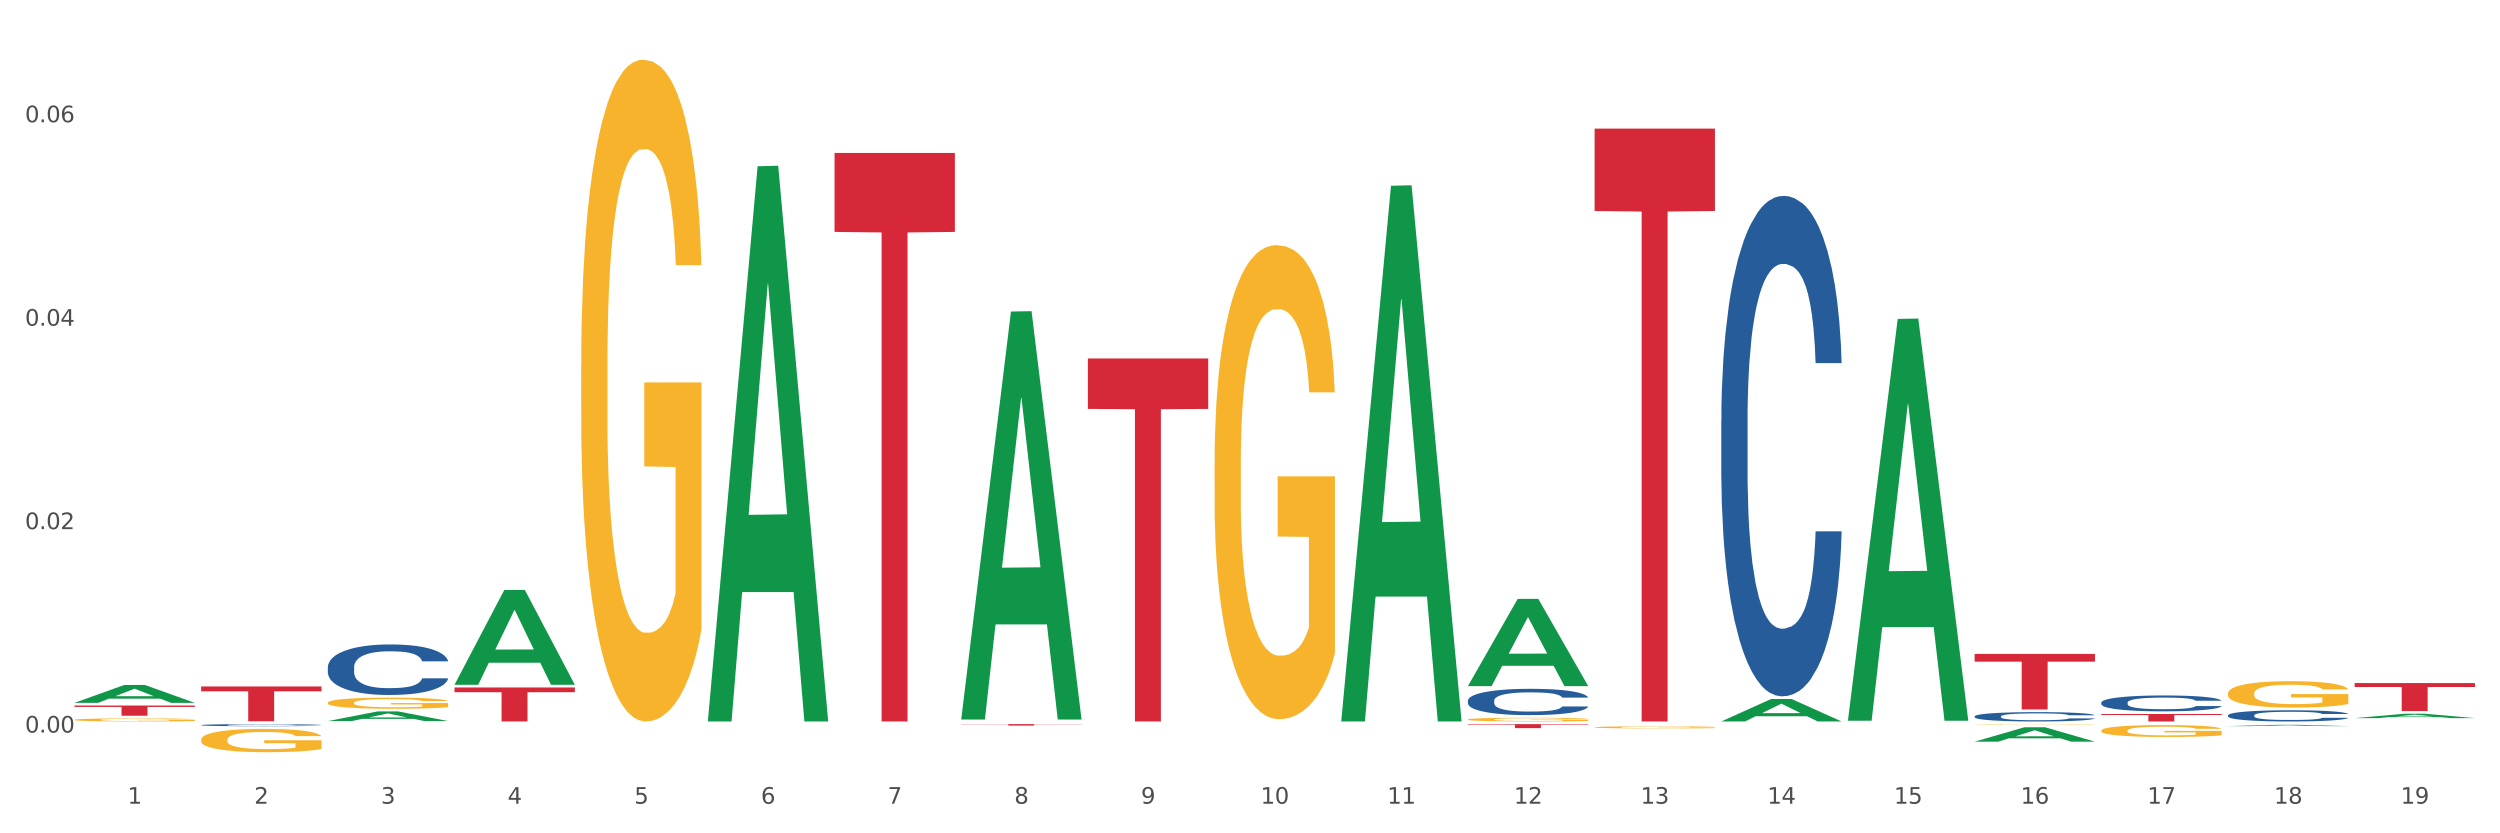 <?xml version="1.0" encoding="utf-8" standalone="no"?>
<!DOCTYPE svg PUBLIC "-//W3C//DTD SVG 1.1//EN"
  "http://www.w3.org/Graphics/SVG/1.1/DTD/svg11.dtd">
<svg xmlns:xlink="http://www.w3.org/1999/xlink" width="1080pt" height="360pt" viewBox="0 0 1080 360" xmlns="http://www.w3.org/2000/svg" version="1.1">
 <rect x="0" y="0" width="1080" height="360" fill="#333333" stroke="none"/>
 <defs>
  <style type="text/css">*{stroke-linejoin: round; stroke-linecap: butt}</style>
 </defs>
 <g id="figure_1">
  <g id="patch_1">
   <path d="M 0 360 
L 1080 360 
L 1080 0 
L 0 0 
z
" style="fill: #ffffff; stroke: #ffffff; stroke-linejoin: miter"/>
  </g>
  <g id="axes_1">
   <g id="matplotlib.axis_1">
    <g id="xtick_1">
     <g id="text_1">
      <!-- 1 -->
      <g style="fill: #4d4d4d" transform="translate(55.115 347.204) scale(0.096 -0.096)">
       <defs>
        <path id="DejaVuSans-31" d="M 794 531 
L 1825 531 
L 1825 4091 
L 703 3866 
L 703 4441 
L 1819 4666 
L 2450 4666 
L 2450 531 
L 3481 531 
L 3481 0 
L 794 0 
L 794 531 
z
" transform="scale(0.016)"/>
       </defs>
       <use xlink:href="#DejaVuSans-31"/>
      </g>
     </g>
    </g>
    <g id="xtick_2">
     <g id="text_2">
      <!-- 2 -->
      <g style="fill: #4d4d4d" transform="translate(109.839 347.204) scale(0.096 -0.096)">
       <defs>
        <path id="DejaVuSans-32" d="M 1228 531 
L 3431 531 
L 3431 0 
L 469 0 
L 469 531 
Q 828 903 1448 1529 
Q 2069 2156 2228 2338 
Q 2531 2678 2651 2914 
Q 2772 3150 2772 3378 
Q 2772 3750 2511 3984 
Q 2250 4219 1831 4219 
Q 1534 4219 1204 4116 
Q 875 4013 500 3803 
L 500 4441 
Q 881 4594 1212 4672 
Q 1544 4750 1819 4750 
Q 2544 4750 2975 4387 
Q 3406 4025 3406 3419 
Q 3406 3131 3298 2873 
Q 3191 2616 2906 2266 
Q 2828 2175 2409 1742 
Q 1991 1309 1228 531 
z
" transform="scale(0.016)"/>
       </defs>
       <use xlink:href="#DejaVuSans-32"/>
      </g>
     </g>
    </g>
    <g id="xtick_3">
     <g id="text_3">
      <!-- 3 -->
      <g style="fill: #4d4d4d" transform="translate(164.564 347.204) scale(0.096 -0.096)">
       <defs>
        <path id="DejaVuSans-33" d="M 2597 2516 
Q 3050 2419 3304 2112 
Q 3559 1806 3559 1356 
Q 3559 666 3084 287 
Q 2609 -91 1734 -91 
Q 1441 -91 1130 -33 
Q 819 25 488 141 
L 488 750 
Q 750 597 1062 519 
Q 1375 441 1716 441 
Q 2309 441 2620 675 
Q 2931 909 2931 1356 
Q 2931 1769 2642 2001 
Q 2353 2234 1838 2234 
L 1294 2234 
L 1294 2753 
L 1863 2753 
Q 2328 2753 2575 2939 
Q 2822 3125 2822 3475 
Q 2822 3834 2567 4026 
Q 2313 4219 1838 4219 
Q 1578 4219 1281 4162 
Q 984 4106 628 3988 
L 628 4550 
Q 988 4650 1302 4700 
Q 1616 4750 1894 4750 
Q 2613 4750 3031 4423 
Q 3450 4097 3450 3541 
Q 3450 3153 3228 2886 
Q 3006 2619 2597 2516 
z
" transform="scale(0.016)"/>
       </defs>
       <use xlink:href="#DejaVuSans-33"/>
      </g>
     </g>
    </g>
    <g id="xtick_4">
     <g id="text_4">
      <!-- 4 -->
      <g style="fill: #4d4d4d" transform="translate(219.288 347.204) scale(0.096 -0.096)">
       <defs>
        <path id="DejaVuSans-34" d="M 2419 4116 
L 825 1625 
L 2419 1625 
L 2419 4116 
z
M 2253 4666 
L 3047 4666 
L 3047 1625 
L 3713 1625 
L 3713 1100 
L 3047 1100 
L 3047 0 
L 2419 0 
L 2419 1100 
L 313 1100 
L 313 1709 
L 2253 4666 
z
" transform="scale(0.016)"/>
       </defs>
       <use xlink:href="#DejaVuSans-34"/>
      </g>
     </g>
    </g>
    <g id="xtick_5">
     <g id="text_5">
      <!-- 5 -->
      <g style="fill: #4d4d4d" transform="translate(274.012 347.204) scale(0.096 -0.096)">
       <defs>
        <path id="DejaVuSans-35" d="M 691 4666 
L 3169 4666 
L 3169 4134 
L 1269 4134 
L 1269 2991 
Q 1406 3038 1543 3061 
Q 1681 3084 1819 3084 
Q 2600 3084 3056 2656 
Q 3513 2228 3513 1497 
Q 3513 744 3044 326 
Q 2575 -91 1722 -91 
Q 1428 -91 1123 -41 
Q 819 9 494 109 
L 494 744 
Q 775 591 1075 516 
Q 1375 441 1709 441 
Q 2250 441 2565 725 
Q 2881 1009 2881 1497 
Q 2881 1984 2565 2268 
Q 2250 2553 1709 2553 
Q 1456 2553 1204 2497 
Q 953 2441 691 2322 
L 691 4666 
z
" transform="scale(0.016)"/>
       </defs>
       <use xlink:href="#DejaVuSans-35"/>
      </g>
     </g>
    </g>
    <g id="xtick_6">
     <g id="text_6">
      <!-- 6 -->
      <g style="fill: #4d4d4d" transform="translate(328.736 347.204) scale(0.096 -0.096)">
       <defs>
        <path id="DejaVuSans-36" d="M 2113 2584 
Q 1688 2584 1439 2293 
Q 1191 2003 1191 1497 
Q 1191 994 1439 701 
Q 1688 409 2113 409 
Q 2538 409 2786 701 
Q 3034 994 3034 1497 
Q 3034 2003 2786 2293 
Q 2538 2584 2113 2584 
z
M 3366 4563 
L 3366 3988 
Q 3128 4100 2886 4159 
Q 2644 4219 2406 4219 
Q 1781 4219 1451 3797 
Q 1122 3375 1075 2522 
Q 1259 2794 1537 2939 
Q 1816 3084 2150 3084 
Q 2853 3084 3261 2657 
Q 3669 2231 3669 1497 
Q 3669 778 3244 343 
Q 2819 -91 2113 -91 
Q 1303 -91 875 529 
Q 447 1150 447 2328 
Q 447 3434 972 4092 
Q 1497 4750 2381 4750 
Q 2619 4750 2861 4703 
Q 3103 4656 3366 4563 
z
" transform="scale(0.016)"/>
       </defs>
       <use xlink:href="#DejaVuSans-36"/>
      </g>
     </g>
    </g>
    <g id="xtick_7">
     <g id="text_7">
      <!-- 7 -->
      <g style="fill: #4d4d4d" transform="translate(383.461 347.204) scale(0.096 -0.096)">
       <defs>
        <path id="DejaVuSans-37" d="M 525 4666 
L 3525 4666 
L 3525 4397 
L 1831 0 
L 1172 0 
L 2766 4134 
L 525 4134 
L 525 4666 
z
" transform="scale(0.016)"/>
       </defs>
       <use xlink:href="#DejaVuSans-37"/>
      </g>
     </g>
    </g>
    <g id="xtick_8">
     <g id="text_8">
      <!-- 8 -->
      <g style="fill: #4d4d4d" transform="translate(438.185 347.204) scale(0.096 -0.096)">
       <defs>
        <path id="DejaVuSans-38" d="M 2034 2216 
Q 1584 2216 1326 1975 
Q 1069 1734 1069 1313 
Q 1069 891 1326 650 
Q 1584 409 2034 409 
Q 2484 409 2743 651 
Q 3003 894 3003 1313 
Q 3003 1734 2745 1975 
Q 2488 2216 2034 2216 
z
M 1403 2484 
Q 997 2584 770 2862 
Q 544 3141 544 3541 
Q 544 4100 942 4425 
Q 1341 4750 2034 4750 
Q 2731 4750 3128 4425 
Q 3525 4100 3525 3541 
Q 3525 3141 3298 2862 
Q 3072 2584 2669 2484 
Q 3125 2378 3379 2068 
Q 3634 1759 3634 1313 
Q 3634 634 3220 271 
Q 2806 -91 2034 -91 
Q 1263 -91 848 271 
Q 434 634 434 1313 
Q 434 1759 690 2068 
Q 947 2378 1403 2484 
z
M 1172 3481 
Q 1172 3119 1398 2916 
Q 1625 2713 2034 2713 
Q 2441 2713 2670 2916 
Q 2900 3119 2900 3481 
Q 2900 3844 2670 4047 
Q 2441 4250 2034 4250 
Q 1625 4250 1398 4047 
Q 1172 3844 1172 3481 
z
" transform="scale(0.016)"/>
       </defs>
       <use xlink:href="#DejaVuSans-38"/>
      </g>
     </g>
    </g>
    <g id="xtick_9">
     <g id="text_9">
      <!-- 9 -->
      <g style="fill: #4d4d4d" transform="translate(492.909 347.204) scale(0.096 -0.096)">
       <defs>
        <path id="DejaVuSans-39" d="M 703 97 
L 703 672 
Q 941 559 1184 500 
Q 1428 441 1663 441 
Q 2288 441 2617 861 
Q 2947 1281 2994 2138 
Q 2813 1869 2534 1725 
Q 2256 1581 1919 1581 
Q 1219 1581 811 2004 
Q 403 2428 403 3163 
Q 403 3881 828 4315 
Q 1253 4750 1959 4750 
Q 2769 4750 3195 4129 
Q 3622 3509 3622 2328 
Q 3622 1225 3098 567 
Q 2575 -91 1691 -91 
Q 1453 -91 1209 -44 
Q 966 3 703 97 
z
M 1959 2075 
Q 2384 2075 2632 2365 
Q 2881 2656 2881 3163 
Q 2881 3666 2632 3958 
Q 2384 4250 1959 4250 
Q 1534 4250 1286 3958 
Q 1038 3666 1038 3163 
Q 1038 2656 1286 2365 
Q 1534 2075 1959 2075 
z
" transform="scale(0.016)"/>
       </defs>
       <use xlink:href="#DejaVuSans-39"/>
      </g>
     </g>
    </g>
    <g id="xtick_10">
     <g id="text_10">
      <!-- 10 -->
      <g style="fill: #4d4d4d" transform="translate(544.58 347.204) scale(0.096 -0.096)">
       <defs>
        <path id="DejaVuSans-30" d="M 2034 4250 
Q 1547 4250 1301 3770 
Q 1056 3291 1056 2328 
Q 1056 1369 1301 889 
Q 1547 409 2034 409 
Q 2525 409 2770 889 
Q 3016 1369 3016 2328 
Q 3016 3291 2770 3770 
Q 2525 4250 2034 4250 
z
M 2034 4750 
Q 2819 4750 3233 4129 
Q 3647 3509 3647 2328 
Q 3647 1150 3233 529 
Q 2819 -91 2034 -91 
Q 1250 -91 836 529 
Q 422 1150 422 2328 
Q 422 3509 836 4129 
Q 1250 4750 2034 4750 
z
" transform="scale(0.016)"/>
       </defs>
       <use xlink:href="#DejaVuSans-31"/>
       <use xlink:href="#DejaVuSans-30" transform="translate(63.623 0)"/>
      </g>
     </g>
    </g>
    <g id="xtick_11">
     <g id="text_11">
      <!-- 11 -->
      <g style="fill: #4d4d4d" transform="translate(599.304 347.204) scale(0.096 -0.096)">
       <use xlink:href="#DejaVuSans-31"/>
       <use xlink:href="#DejaVuSans-31" transform="translate(63.623 0)"/>
      </g>
     </g>
    </g>
    <g id="xtick_12">
     <g id="text_12">
      <!-- 12 -->
      <g style="fill: #4d4d4d" transform="translate(654.028 347.204) scale(0.096 -0.096)">
       <use xlink:href="#DejaVuSans-31"/>
       <use xlink:href="#DejaVuSans-32" transform="translate(63.623 0)"/>
      </g>
     </g>
    </g>
    <g id="xtick_13">
     <g id="text_13">
      <!-- 13 -->
      <g style="fill: #4d4d4d" transform="translate(708.752 347.204) scale(0.096 -0.096)">
       <use xlink:href="#DejaVuSans-31"/>
       <use xlink:href="#DejaVuSans-33" transform="translate(63.623 0)"/>
      </g>
     </g>
    </g>
    <g id="xtick_14">
     <g id="text_14">
      <!-- 14 -->
      <g style="fill: #4d4d4d" transform="translate(763.477 347.204) scale(0.096 -0.096)">
       <use xlink:href="#DejaVuSans-31"/>
       <use xlink:href="#DejaVuSans-34" transform="translate(63.623 0)"/>
      </g>
     </g>
    </g>
    <g id="xtick_15">
     <g id="text_15">
      <!-- 15 -->
      <g style="fill: #4d4d4d" transform="translate(818.201 347.204) scale(0.096 -0.096)">
       <use xlink:href="#DejaVuSans-31"/>
       <use xlink:href="#DejaVuSans-35" transform="translate(63.623 0)"/>
      </g>
     </g>
    </g>
    <g id="xtick_16">
     <g id="text_16">
      <!-- 16 -->
      <g style="fill: #4d4d4d" transform="translate(872.925 347.204) scale(0.096 -0.096)">
       <use xlink:href="#DejaVuSans-31"/>
       <use xlink:href="#DejaVuSans-36" transform="translate(63.623 0)"/>
      </g>
     </g>
    </g>
    <g id="xtick_17">
     <g id="text_17">
      <!-- 17 -->
      <g style="fill: #4d4d4d" transform="translate(927.649 347.204) scale(0.096 -0.096)">
       <use xlink:href="#DejaVuSans-31"/>
       <use xlink:href="#DejaVuSans-37" transform="translate(63.623 0)"/>
      </g>
     </g>
    </g>
    <g id="xtick_18">
     <g id="text_18">
      <!-- 18 -->
      <g style="fill: #4d4d4d" transform="translate(982.374 347.204) scale(0.096 -0.096)">
       <use xlink:href="#DejaVuSans-31"/>
       <use xlink:href="#DejaVuSans-38" transform="translate(63.623 0)"/>
      </g>
     </g>
    </g>
    <g id="xtick_19">
     <g id="text_19">
      <!-- 19 -->
      <g style="fill: #4d4d4d" transform="translate(1037.098 347.204) scale(0.096 -0.096)">
       <use xlink:href="#DejaVuSans-31"/>
       <use xlink:href="#DejaVuSans-39" transform="translate(63.623 0)"/>
      </g>
     </g>
    </g>
    <g id="xtick_20"/>
    <g id="xtick_21"/>
    <g id="xtick_22"/>
    <g id="xtick_23"/>
    <g id="xtick_24"/>
    <g id="xtick_25"/>
    <g id="xtick_26"/>
    <g id="xtick_27"/>
    <g id="xtick_28"/>
    <g id="xtick_29"/>
    <g id="xtick_30"/>
    <g id="xtick_31"/>
    <g id="xtick_32"/>
    <g id="xtick_33"/>
    <g id="xtick_34"/>
    <g id="xtick_35"/>
    <g id="xtick_36"/>
    <g id="xtick_37"/>
   </g>
   <g id="matplotlib.axis_2">
    <g id="ytick_1">
     <g id="text_20">
      <!-- 0.00 -->
      <g style="fill: #4d4d4d" transform="translate(10.8 316.474) scale(0.096 -0.096)">
       <defs>
        <path id="DejaVuSans-2e" d="M 684 794 
L 1344 794 
L 1344 0 
L 684 0 
L 684 794 
z
" transform="scale(0.016)"/>
       </defs>
       <use xlink:href="#DejaVuSans-30"/>
       <use xlink:href="#DejaVuSans-2e" transform="translate(63.623 0)"/>
       <use xlink:href="#DejaVuSans-30" transform="translate(95.41 0)"/>
       <use xlink:href="#DejaVuSans-30" transform="translate(159.033 0)"/>
      </g>
     </g>
    </g>
    <g id="ytick_2">
     <g id="text_21">
      <!-- 0.02 -->
      <g style="fill: #4d4d4d" transform="translate(10.8 228.589) scale(0.096 -0.096)">
       <use xlink:href="#DejaVuSans-30"/>
       <use xlink:href="#DejaVuSans-2e" transform="translate(63.623 0)"/>
       <use xlink:href="#DejaVuSans-30" transform="translate(95.41 0)"/>
       <use xlink:href="#DejaVuSans-32" transform="translate(159.033 0)"/>
      </g>
     </g>
    </g>
    <g id="ytick_3">
     <g id="text_22">
      <!-- 0.04 -->
      <g style="fill: #4d4d4d" transform="translate(10.8 140.704) scale(0.096 -0.096)">
       <use xlink:href="#DejaVuSans-30"/>
       <use xlink:href="#DejaVuSans-2e" transform="translate(63.623 0)"/>
       <use xlink:href="#DejaVuSans-30" transform="translate(95.41 0)"/>
       <use xlink:href="#DejaVuSans-34" transform="translate(159.033 0)"/>
      </g>
     </g>
    </g>
    <g id="ytick_4">
     <g id="text_23">
      <!-- 0.06 -->
      <g style="fill: #4d4d4d" transform="translate(10.8 52.818) scale(0.096 -0.096)">
       <use xlink:href="#DejaVuSans-30"/>
       <use xlink:href="#DejaVuSans-2e" transform="translate(63.623 0)"/>
       <use xlink:href="#DejaVuSans-30" transform="translate(95.41 0)"/>
       <use xlink:href="#DejaVuSans-36" transform="translate(159.033 0)"/>
      </g>
     </g>
    </g>
    <g id="ytick_5"/>
    <g id="ytick_6"/>
    <g id="ytick_7"/>
   </g>
   <g id="PolyCollection_1">
    <path d="M 32.175 303.621 
L 32.229 303.614 
L 53.667 295.909 
L 62.564 295.902 
L 84.163 303.636 
L 73.873 303.636 
L 69.21 301.835 
L 47.075 301.835 
L 46.914 301.864 
L 42.412 303.636 
L 32.175 303.636 
L 32.175 303.621 
L 49.862 300.76 
L 66.423 300.753 
L 58.223 297.55 
L 58.115 297.536 
L 58.008 297.558 
L 49.808 300.753 
L 49.862 300.76 
L 32.175 303.621 
z
" clip-path="url(#p364de2ba78)" style="fill: #109648"/>
    <path d="M 141.624 311.502 
L 141.677 311.498 
L 163.116 307.333 
L 172.012 307.329 
L 193.612 311.51 
L 183.321 311.51 
L 178.658 310.537 
L 156.523 310.537 
L 156.362 310.552 
L 151.86 311.51 
L 141.624 311.51 
L 141.624 311.502 
L 159.31 309.956 
L 175.871 309.952 
L 167.671 308.22 
L 167.564 308.213 
L 167.457 308.224 
L 159.257 309.952 
L 159.31 309.956 
L 141.624 311.502 
z
" clip-path="url(#p364de2ba78)" style="fill: #109648"/>
    <path d="M 196.348 295.767 
L 196.401 295.728 
L 217.84 254.89 
L 226.737 254.852 
L 248.336 295.844 
L 238.045 295.844 
L 233.383 286.298 
L 211.247 286.298 
L 211.087 286.452 
L 206.585 295.844 
L 196.348 295.844 
L 196.348 295.767 
L 214.034 280.601 
L 230.596 280.563 
L 222.395 263.589 
L 222.288 263.512 
L 222.181 263.627 
L 213.981 280.563 
L 214.034 280.601 
L 196.348 295.767 
z
" clip-path="url(#p364de2ba78)" style="fill: #109648"/>
    <path d="M 305.796 311.228 
L 305.85 311.002 
L 327.288 71.826 
L 336.185 71.601 
L 357.784 311.679 
L 347.494 311.679 
L 342.831 255.773 
L 320.696 255.773 
L 320.535 256.675 
L 316.033 311.679 
L 305.796 311.679 
L 305.796 311.228 
L 323.483 222.41 
L 340.044 222.185 
L 331.844 122.773 
L 331.737 122.322 
L 331.63 122.998 
L 323.429 222.185 
L 323.483 222.41 
L 305.796 311.228 
z
" clip-path="url(#p364de2ba78)" style="fill: #109648"/>
    <path d="M 415.245 310.501 
L 415.299 310.336 
L 436.737 134.584 
L 445.634 134.419 
L 467.233 310.833 
L 456.943 310.833 
L 452.28 269.752 
L 430.145 269.752 
L 429.984 270.415 
L 425.482 310.833 
L 415.245 310.833 
L 415.245 310.501 
L 432.932 245.236 
L 449.493 245.071 
L 441.293 172.02 
L 441.185 171.689 
L 441.078 172.186 
L 432.878 245.071 
L 432.932 245.236 
L 415.245 310.501 
z
" clip-path="url(#p364de2ba78)" style="fill: #109648"/>
    <path d="M 579.418 311.244 
L 579.471 311.026 
L 600.91 80.248 
L 609.807 80.031 
L 631.406 311.679 
L 621.115 311.679 
L 616.453 257.736 
L 594.317 257.736 
L 594.157 258.606 
L 589.655 311.679 
L 579.418 311.679 
L 579.418 311.244 
L 597.104 225.545 
L 613.666 225.327 
L 605.465 129.405 
L 605.358 128.97 
L 605.251 129.623 
L 597.051 225.327 
L 597.104 225.545 
L 579.418 311.244 
z
" clip-path="url(#p364de2ba78)" style="fill: #109648"/>
    <path d="M 634.142 296.35 
L 634.196 296.315 
L 655.634 258.729 
L 664.531 258.694 
L 686.13 296.421 
L 675.84 296.421 
L 671.177 287.636 
L 649.042 287.636 
L 648.881 287.777 
L 644.379 296.421 
L 634.142 296.421 
L 634.142 296.35 
L 651.829 282.393 
L 668.39 282.357 
L 660.19 266.735 
L 660.082 266.664 
L 659.975 266.771 
L 651.775 282.357 
L 651.829 282.393 
L 634.142 296.35 
z
" clip-path="url(#p364de2ba78)" style="fill: #109648"/>
    <path d="M 743.591 311.66 
L 743.644 311.651 
L 765.083 301.975 
L 773.979 301.966 
L 795.579 311.679 
L 785.288 311.679 
L 780.625 309.417 
L 758.49 309.417 
L 758.329 309.453 
L 753.827 311.679 
L 743.591 311.679 
L 743.591 311.66 
L 761.277 308.067 
L 777.838 308.058 
L 769.638 304.036 
L 769.531 304.018 
L 769.424 304.045 
L 761.224 308.058 
L 761.277 308.067 
L 743.591 311.66 
z
" clip-path="url(#p364de2ba78)" style="fill: #109648"/>
    <path d="M 798.315 311.034 
L 798.368 310.87 
L 819.807 137.774 
L 828.704 137.611 
L 850.303 311.36 
L 840.012 311.36 
L 835.35 270.9 
L 813.215 270.9 
L 813.054 271.553 
L 808.552 311.36 
L 798.315 311.36 
L 798.315 311.034 
L 816.002 246.755 
L 832.563 246.591 
L 824.362 174.644 
L 824.255 174.318 
L 824.148 174.808 
L 815.948 246.591 
L 816.002 246.755 
L 798.315 311.034 
z
" clip-path="url(#p364de2ba78)" style="fill: #109648"/>
    <path d="M 853.039 320.389 
L 853.093 320.384 
L 874.531 314.173 
L 883.428 314.167 
L 905.027 320.401 
L 894.737 320.401 
L 890.074 318.949 
L 867.939 318.949 
L 867.778 318.973 
L 863.276 320.401 
L 853.039 320.401 
L 853.039 320.389 
L 870.726 318.083 
L 887.287 318.077 
L 879.087 315.496 
L 878.98 315.484 
L 878.872 315.502 
L 870.672 318.077 
L 870.726 318.083 
L 853.039 320.389 
z
" clip-path="url(#p364de2ba78)" style="fill: #109648"/>
    <path d="M 962.488 313.675 
L 962.541 313.674 
L 983.98 313.112 
L 992.877 313.111 
L 1014.476 313.676 
L 1004.185 313.676 
L 999.522 313.544 
L 977.387 313.544 
L 977.227 313.547 
L 972.724 313.676 
L 962.488 313.676 
L 962.488 313.675 
L 980.174 313.466 
L 996.735 313.465 
L 988.535 313.232 
L 988.428 313.231 
L 988.321 313.232 
L 980.121 313.465 
L 980.174 313.466 
L 962.488 313.675 
z
" clip-path="url(#p364de2ba78)" style="fill: #109648"/>
    <path d="M 688.866 55.556 
L 740.854 55.556 
L 740.854 91.148 
L 720.404 91.389 
L 720.404 311.679 
L 709.193 311.679 
L 709.193 91.389 
L 688.866 91.148 
L 688.866 55.796 
L 688.866 55.556 
z
" clip-path="url(#p364de2ba78)" style="fill: #d62839"/>
    <path d="M 853.039 282.491 
L 905.027 282.491 
L 905.027 285.826 
L 884.577 285.848 
L 884.577 306.49 
L 873.366 306.49 
L 873.366 285.848 
L 853.039 285.826 
L 853.039 282.513 
L 853.039 282.491 
z
" clip-path="url(#p364de2ba78)" style="fill: #d62839"/>
    <path d="M 907.763 308.443 
L 959.751 308.443 
L 959.751 308.893 
L 939.301 308.896 
L 939.301 311.679 
L 928.09 311.679 
L 928.09 308.896 
L 907.763 308.893 
L 907.763 308.446 
L 907.763 308.443 
z
" clip-path="url(#p364de2ba78)" style="fill: #d62839"/>
    <path d="M 1017.212 295.092 
L 1069.2 295.092 
L 1069.2 296.772 
L 1048.75 296.784 
L 1048.75 307.184 
L 1037.539 307.184 
L 1037.539 296.784 
L 1017.212 296.772 
L 1017.212 295.103 
L 1017.212 295.092 
z
" clip-path="url(#p364de2ba78)" style="fill: #d62839"/>
    <path d="M 32.175 304.784 
L 84.163 304.784 
L 84.163 305.397 
L 63.713 305.402 
L 63.713 309.197 
L 52.502 309.197 
L 52.502 305.402 
L 32.175 305.397 
L 32.175 304.788 
L 32.175 304.784 
z
" clip-path="url(#p364de2ba78)" style="fill: #d62839"/>
    <path d="M 32.175 310.962 
L 32.236 310.96 
L 32.236 310.917 
L 32.359 310.879 
L 32.973 310.788 
L 33.894 310.712 
L 34.569 310.672 
L 35.244 310.639 
L 36.042 310.606 
L 37.024 310.572 
L 38.804 310.522 
L 39.909 310.497 
L 41.259 310.47 
L 43.714 310.431 
L 45.494 310.409 
L 47.336 310.391 
L 50.343 310.369 
L 52.307 310.359 
L 54.394 310.352 
L 56.911 310.347 
L 58.814 310.346 
L 62.987 310.349 
L 66.547 310.36 
L 68.266 310.369 
L 70.476 310.383 
L 71.642 310.393 
L 73.544 310.413 
L 75.509 310.438 
L 76.859 310.46 
L 78.884 310.502 
L 80.419 310.543 
L 81.831 310.594 
L 82.567 310.629 
L 83.12 310.662 
L 83.611 310.7 
L 84.102 310.76 
L 73.053 310.76 
L 72.624 310.717 
L 71.949 310.677 
L 70.967 310.638 
L 70.107 310.614 
L 68.634 310.583 
L 67.284 310.564 
L 65.872 310.549 
L 64.153 310.537 
L 62.803 310.531 
L 60.9 310.526 
L 57.156 310.527 
L 54.64 310.537 
L 52.921 310.549 
L 51.816 310.56 
L 50.834 310.572 
L 49.729 310.589 
L 48.44 310.615 
L 47.52 310.638 
L 46.599 310.667 
L 45.863 310.696 
L 45.187 310.73 
L 44.635 310.767 
L 44.205 310.805 
L 43.837 310.851 
L 43.53 310.928 
L 43.53 311.094 
L 43.653 311.132 
L 43.96 311.182 
L 44.328 311.22 
L 44.942 311.265 
L 45.494 311.295 
L 46.538 311.339 
L 47.704 311.376 
L 48.625 311.399 
L 49.545 311.418 
L 51.141 311.445 
L 52.921 311.467 
L 54.456 311.48 
L 56.542 311.492 
L 57.954 311.497 
L 59.182 311.5 
L 62.189 311.5 
L 64.338 311.496 
L 66.731 311.488 
L 68.573 311.477 
L 70.107 311.463 
L 71.826 311.441 
L 72.931 311.421 
L 72.931 311.166 
L 59.427 311.165 
L 59.427 310.996 
L 84.163 310.996 
L 84.163 311.492 
L 83.12 311.518 
L 81.953 311.541 
L 80.726 311.562 
L 78.884 311.587 
L 76.675 311.612 
L 74.711 311.629 
L 72.624 311.643 
L 70.169 311.657 
L 66.977 311.669 
L 65.013 311.674 
L 62.558 311.678 
L 59.673 311.679 
L 57.156 311.676 
L 54.701 311.67 
L 52.123 311.659 
L 49.607 311.643 
L 47.704 311.628 
L 45.801 311.608 
L 43.776 311.583 
L 42.18 311.558 
L 40.952 311.536 
L 39.602 311.508 
L 38.129 311.472 
L 37.024 311.439 
L 36.042 311.405 
L 34.998 311.361 
L 34.262 311.323 
L 33.525 311.276 
L 33.096 311.24 
L 32.605 311.186 
L 32.236 311.109 
L 32.175 310.962 
z
" clip-path="url(#p364de2ba78)" style="fill: #f7b32b"/>
    <path d="M 86.899 296.56 
L 138.887 296.56 
L 138.887 298.648 
L 118.437 298.662 
L 118.437 311.583 
L 107.226 311.583 
L 107.226 298.662 
L 86.899 298.648 
L 86.899 296.574 
L 86.899 296.56 
z
" clip-path="url(#p364de2ba78)" style="fill: #d62839"/>
    <path d="M 360.521 66.055 
L 412.509 66.055 
L 412.509 100.188 
L 392.058 100.419 
L 392.058 311.679 
L 380.848 311.679 
L 380.848 100.419 
L 360.521 100.188 
L 360.521 66.285 
L 360.521 66.055 
z
" clip-path="url(#p364de2ba78)" style="fill: #d62839"/>
    <path d="M 196.348 296.992 
L 248.336 296.992 
L 248.336 299.033 
L 227.886 299.047 
L 227.886 311.679 
L 216.675 311.679 
L 216.675 299.047 
L 196.348 299.033 
L 196.348 297.006 
L 196.348 296.992 
z
" clip-path="url(#p364de2ba78)" style="fill: #d62839"/>
    <path d="M 86.899 319.534 
L 86.961 319.525 
L 86.961 319.194 
L 87.083 318.909 
L 87.697 318.22 
L 88.618 317.65 
L 89.293 317.346 
L 89.968 317.098 
L 90.766 316.85 
L 91.748 316.592 
L 93.528 316.215 
L 94.633 316.022 
L 95.983 315.82 
L 98.439 315.526 
L 100.219 315.36 
L 102.06 315.222 
L 105.067 315.057 
L 107.032 314.983 
L 109.118 314.928 
L 111.635 314.891 
L 113.538 314.882 
L 117.712 314.91 
L 121.272 314.992 
L 122.99 315.057 
L 125.2 315.167 
L 126.366 315.241 
L 128.269 315.388 
L 130.233 315.581 
L 131.583 315.746 
L 133.609 316.059 
L 135.143 316.372 
L 136.555 316.758 
L 137.291 317.024 
L 137.844 317.273 
L 138.335 317.558 
L 138.826 318.008 
L 127.778 318.008 
L 127.348 317.686 
L 126.673 317.383 
L 125.691 317.089 
L 124.832 316.905 
L 123.358 316.675 
L 122.008 316.528 
L 120.596 316.418 
L 118.878 316.326 
L 117.527 316.28 
L 115.625 316.243 
L 111.881 316.252 
L 109.364 316.326 
L 107.645 316.418 
L 106.541 316.5 
L 105.559 316.592 
L 104.454 316.721 
L 103.165 316.914 
L 102.244 317.089 
L 101.323 317.309 
L 100.587 317.53 
L 99.912 317.787 
L 99.359 318.063 
L 98.93 318.348 
L 98.561 318.698 
L 98.254 319.277 
L 98.254 320.536 
L 98.377 320.821 
L 98.684 321.198 
L 99.052 321.483 
L 99.666 321.824 
L 100.219 322.053 
L 101.262 322.384 
L 102.428 322.66 
L 103.349 322.835 
L 104.27 322.982 
L 105.865 323.184 
L 107.645 323.35 
L 109.18 323.451 
L 111.267 323.543 
L 112.678 323.58 
L 113.906 323.598 
L 116.914 323.598 
L 119.062 323.57 
L 121.456 323.506 
L 123.297 323.423 
L 124.832 323.322 
L 126.55 323.157 
L 127.655 323 
L 127.655 321.079 
L 114.152 321.07 
L 114.152 319.792 
L 138.887 319.792 
L 138.887 323.543 
L 137.844 323.736 
L 136.678 323.911 
L 135.45 324.067 
L 133.609 324.26 
L 131.399 324.444 
L 129.435 324.573 
L 127.348 324.683 
L 124.893 324.784 
L 121.701 324.876 
L 119.737 324.913 
L 117.282 324.94 
L 114.397 324.95 
L 111.881 324.931 
L 109.425 324.885 
L 106.847 324.802 
L 104.331 324.683 
L 102.428 324.563 
L 100.525 324.416 
L 98.5 324.223 
L 96.904 324.039 
L 95.676 323.874 
L 94.326 323.662 
L 92.853 323.387 
L 91.748 323.138 
L 90.766 322.881 
L 89.723 322.55 
L 88.986 322.265 
L 88.25 321.906 
L 87.82 321.64 
L 87.329 321.226 
L 86.961 320.647 
L 86.899 319.534 
z
" clip-path="url(#p364de2ba78)" style="fill: #f7b32b"/>
    <path d="M 962.488 299.548 
L 962.549 299.538 
L 962.549 299.163 
L 962.672 298.839 
L 963.286 298.058 
L 964.206 297.411 
L 964.881 297.067 
L 965.557 296.786 
L 966.355 296.505 
L 967.337 296.213 
L 969.117 295.785 
L 970.221 295.566 
L 971.572 295.337 
L 974.027 295.004 
L 975.807 294.816 
L 977.648 294.66 
L 980.656 294.472 
L 982.62 294.389 
L 984.707 294.326 
L 987.223 294.284 
L 989.126 294.274 
L 993.3 294.305 
L 996.86 294.399 
L 998.579 294.472 
L 1000.788 294.597 
L 1001.954 294.68 
L 1003.857 294.847 
L 1005.821 295.066 
L 1007.172 295.254 
L 1009.197 295.608 
L 1010.732 295.963 
L 1012.143 296.4 
L 1012.88 296.703 
L 1013.432 296.984 
L 1013.923 297.307 
L 1014.414 297.818 
L 1003.366 297.818 
L 1002.936 297.453 
L 1002.261 297.109 
L 1001.279 296.776 
L 1000.42 296.567 
L 998.947 296.307 
L 997.596 296.14 
L 996.185 296.015 
L 994.466 295.91 
L 993.116 295.858 
L 991.213 295.817 
L 987.469 295.827 
L 984.952 295.91 
L 983.234 296.015 
L 982.129 296.108 
L 981.147 296.213 
L 980.042 296.359 
L 978.753 296.578 
L 977.832 296.776 
L 976.912 297.026 
L 976.175 297.276 
L 975.5 297.568 
L 974.948 297.88 
L 974.518 298.204 
L 974.15 298.6 
L 973.843 299.256 
L 973.843 300.684 
L 973.966 301.008 
L 974.272 301.435 
L 974.641 301.758 
L 975.255 302.144 
L 975.807 302.404 
L 976.85 302.78 
L 978.017 303.092 
L 978.937 303.29 
L 979.858 303.457 
L 981.454 303.686 
L 983.234 303.874 
L 984.768 303.989 
L 986.855 304.093 
L 988.267 304.135 
L 989.494 304.155 
L 992.502 304.155 
L 994.65 304.124 
L 997.044 304.051 
L 998.885 303.957 
L 1000.42 303.843 
L 1002.139 303.655 
L 1003.243 303.478 
L 1003.243 301.299 
L 989.74 301.289 
L 989.74 299.84 
L 1014.476 299.84 
L 1014.476 304.093 
L 1013.432 304.312 
L 1012.266 304.51 
L 1011.038 304.687 
L 1009.197 304.906 
L 1006.987 305.114 
L 1005.023 305.26 
L 1002.936 305.385 
L 1000.481 305.5 
L 997.29 305.604 
L 995.325 305.646 
L 992.87 305.677 
L 989.985 305.688 
L 987.469 305.667 
L 985.014 305.615 
L 982.436 305.521 
L 979.919 305.385 
L 978.017 305.25 
L 976.114 305.083 
L 974.088 304.864 
L 972.492 304.656 
L 971.265 304.468 
L 969.915 304.228 
L 968.441 303.916 
L 967.337 303.634 
L 966.355 303.342 
L 965.311 302.967 
L 964.575 302.644 
L 963.838 302.238 
L 963.408 301.935 
L 962.917 301.466 
L 962.549 300.809 
L 962.488 299.548 
z
" clip-path="url(#p364de2ba78)" style="fill: #f7b32b"/>
    <path d="M 853.039 312.916 
L 853.1 312.915 
L 853.1 312.909 
L 853.223 312.904 
L 853.837 312.891 
L 854.758 312.88 
L 855.433 312.874 
L 856.108 312.869 
L 856.906 312.864 
L 857.888 312.86 
L 859.668 312.852 
L 860.773 312.849 
L 862.123 312.845 
L 864.578 312.839 
L 866.358 312.836 
L 868.2 312.833 
L 871.207 312.83 
L 873.171 312.829 
L 875.258 312.828 
L 877.775 312.827 
L 879.678 312.827 
L 883.851 312.828 
L 887.411 312.829 
L 889.13 312.83 
L 891.34 312.832 
L 892.506 312.834 
L 894.409 312.837 
L 896.373 312.84 
L 897.723 312.843 
L 899.749 312.849 
L 901.283 312.855 
L 902.695 312.863 
L 903.431 312.868 
L 903.984 312.873 
L 904.475 312.878 
L 904.966 312.887 
L 893.918 312.887 
L 893.488 312.88 
L 892.813 312.875 
L 891.831 312.869 
L 890.971 312.866 
L 889.498 312.861 
L 888.148 312.858 
L 886.736 312.856 
L 885.018 312.854 
L 883.667 312.854 
L 881.765 312.853 
L 878.02 312.853 
L 875.504 312.854 
L 873.785 312.856 
L 872.68 312.858 
L 871.698 312.86 
L 870.594 312.862 
L 869.305 312.866 
L 868.384 312.869 
L 867.463 312.873 
L 866.727 312.877 
L 866.051 312.882 
L 865.499 312.888 
L 865.069 312.893 
L 864.701 312.9 
L 864.394 312.911 
L 864.394 312.935 
L 864.517 312.94 
L 864.824 312.947 
L 865.192 312.953 
L 865.806 312.959 
L 866.358 312.964 
L 867.402 312.97 
L 868.568 312.975 
L 869.489 312.978 
L 870.409 312.981 
L 872.005 312.985 
L 873.785 312.988 
L 875.32 312.99 
L 877.407 312.992 
L 878.818 312.993 
L 880.046 312.993 
L 883.053 312.993 
L 885.202 312.993 
L 887.596 312.991 
L 889.437 312.99 
L 890.971 312.988 
L 892.69 312.985 
L 893.795 312.982 
L 893.795 312.945 
L 880.291 312.945 
L 880.291 312.921 
L 905.027 312.921 
L 905.027 312.992 
L 903.984 312.996 
L 902.818 312.999 
L 901.59 313.002 
L 899.749 313.006 
L 897.539 313.009 
L 895.575 313.012 
L 893.488 313.014 
L 891.033 313.016 
L 887.841 313.017 
L 885.877 313.018 
L 883.422 313.019 
L 880.537 313.019 
L 878.02 313.018 
L 875.565 313.018 
L 872.987 313.016 
L 870.471 313.014 
L 868.568 313.011 
L 866.665 313.009 
L 864.64 313.005 
L 863.044 313.001 
L 861.816 312.998 
L 860.466 312.994 
L 858.993 312.989 
L 857.888 312.984 
L 856.906 312.979 
L 855.863 312.973 
L 855.126 312.968 
L 854.389 312.961 
L 853.96 312.956 
L 853.469 312.948 
L 853.1 312.937 
L 853.039 312.916 
z
" clip-path="url(#p364de2ba78)" style="fill: #f7b32b"/>
    <path d="M 907.763 315.611 
L 907.825 315.606 
L 907.825 315.438 
L 907.948 315.293 
L 908.561 314.942 
L 909.482 314.651 
L 910.157 314.497 
L 910.832 314.371 
L 911.63 314.244 
L 912.612 314.113 
L 914.392 313.921 
L 915.497 313.823 
L 916.847 313.72 
L 919.303 313.57 
L 921.083 313.486 
L 922.924 313.416 
L 925.932 313.332 
L 927.896 313.294 
L 929.983 313.266 
L 932.499 313.247 
L 934.402 313.243 
L 938.576 313.257 
L 942.136 313.299 
L 943.854 313.332 
L 946.064 313.388 
L 947.23 313.425 
L 949.133 313.5 
L 951.097 313.598 
L 952.447 313.683 
L 954.473 313.842 
L 956.007 314.001 
L 957.419 314.197 
L 958.156 314.333 
L 958.708 314.46 
L 959.199 314.605 
L 959.69 314.834 
L 948.642 314.834 
L 948.212 314.67 
L 947.537 314.516 
L 946.555 314.366 
L 945.696 314.272 
L 944.223 314.155 
L 942.872 314.08 
L 941.46 314.024 
L 939.742 313.978 
L 938.392 313.954 
L 936.489 313.935 
L 932.745 313.94 
L 930.228 313.978 
L 928.51 314.024 
L 927.405 314.066 
L 926.423 314.113 
L 925.318 314.179 
L 924.029 314.277 
L 923.108 314.366 
L 922.187 314.478 
L 921.451 314.591 
L 920.776 314.722 
L 920.223 314.862 
L 919.794 315.007 
L 919.425 315.185 
L 919.119 315.48 
L 919.119 316.121 
L 919.241 316.266 
L 919.548 316.458 
L 919.916 316.603 
L 920.53 316.776 
L 921.083 316.893 
L 922.126 317.062 
L 923.292 317.202 
L 924.213 317.291 
L 925.134 317.366 
L 926.73 317.469 
L 928.51 317.553 
L 930.044 317.605 
L 932.131 317.651 
L 933.543 317.67 
L 934.77 317.68 
L 937.778 317.68 
L 939.926 317.665 
L 942.32 317.633 
L 944.161 317.591 
L 945.696 317.539 
L 947.414 317.455 
L 948.519 317.375 
L 948.519 316.397 
L 935.016 316.392 
L 935.016 315.742 
L 959.751 315.742 
L 959.751 317.651 
L 958.708 317.75 
L 957.542 317.839 
L 956.314 317.918 
L 954.473 318.016 
L 952.263 318.11 
L 950.299 318.176 
L 948.212 318.232 
L 945.757 318.283 
L 942.565 318.33 
L 940.601 318.349 
L 938.146 318.363 
L 935.261 318.368 
L 932.745 318.358 
L 930.29 318.335 
L 927.712 318.293 
L 925.195 318.232 
L 923.292 318.171 
L 921.39 318.096 
L 919.364 317.998 
L 917.768 317.904 
L 916.541 317.82 
L 915.19 317.712 
L 913.717 317.572 
L 912.612 317.446 
L 911.63 317.314 
L 910.587 317.146 
L 909.85 317.001 
L 909.114 316.818 
L 908.684 316.683 
L 908.193 316.472 
L 907.825 316.177 
L 907.763 315.611 
z
" clip-path="url(#p364de2ba78)" style="fill: #f7b32b"/>
    <path d="M 688.866 314.193 
L 688.928 314.192 
L 688.928 314.162 
L 689.05 314.137 
L 689.664 314.075 
L 690.585 314.024 
L 691.26 313.997 
L 691.935 313.975 
L 692.733 313.952 
L 693.715 313.929 
L 695.495 313.896 
L 696.6 313.878 
L 697.95 313.86 
L 700.406 313.834 
L 702.186 313.819 
L 704.027 313.807 
L 707.034 313.792 
L 708.999 313.785 
L 711.086 313.781 
L 713.602 313.777 
L 715.505 313.776 
L 719.679 313.779 
L 723.239 313.786 
L 724.957 313.792 
L 727.167 313.802 
L 728.333 313.809 
L 730.236 313.822 
L 732.2 313.839 
L 733.55 313.854 
L 735.576 313.882 
L 737.11 313.91 
L 738.522 313.944 
L 739.258 313.968 
L 739.811 313.99 
L 740.302 314.016 
L 740.793 314.056 
L 729.745 314.056 
L 729.315 314.027 
L 728.64 314 
L 727.658 313.974 
L 726.799 313.957 
L 725.325 313.937 
L 723.975 313.924 
L 722.563 313.914 
L 720.845 313.906 
L 719.494 313.901 
L 717.592 313.898 
L 713.848 313.899 
L 711.331 313.906 
L 709.612 313.914 
L 708.508 313.921 
L 707.526 313.929 
L 706.421 313.941 
L 705.132 313.958 
L 704.211 313.974 
L 703.29 313.994 
L 702.554 314.013 
L 701.879 314.036 
L 701.326 314.061 
L 700.897 314.087 
L 700.528 314.118 
L 700.221 314.17 
L 700.221 314.282 
L 700.344 314.308 
L 700.651 314.342 
L 701.019 314.367 
L 701.633 314.398 
L 702.186 314.418 
L 703.229 314.448 
L 704.395 314.472 
L 705.316 314.488 
L 706.237 314.501 
L 707.832 314.519 
L 709.612 314.534 
L 711.147 314.543 
L 713.234 314.551 
L 714.645 314.555 
L 715.873 314.556 
L 718.881 314.556 
L 721.029 314.554 
L 723.423 314.548 
L 725.264 314.541 
L 726.799 314.532 
L 728.517 314.517 
L 729.622 314.503 
L 729.622 314.331 
L 716.119 314.33 
L 716.119 314.216 
L 740.854 314.216 
L 740.854 314.551 
L 739.811 314.569 
L 738.645 314.584 
L 737.417 314.598 
L 735.576 314.616 
L 733.366 314.632 
L 731.402 314.644 
L 729.315 314.653 
L 726.86 314.662 
L 723.668 314.671 
L 721.704 314.674 
L 719.249 314.676 
L 716.364 314.677 
L 713.848 314.676 
L 711.392 314.672 
L 708.814 314.664 
L 706.298 314.653 
L 704.395 314.643 
L 702.492 314.63 
L 700.467 314.612 
L 698.871 314.596 
L 697.643 314.581 
L 696.293 314.562 
L 694.82 314.537 
L 693.715 314.515 
L 692.733 314.492 
L 691.69 314.463 
L 690.953 314.437 
L 690.217 314.405 
L 689.787 314.381 
L 689.296 314.344 
L 688.928 314.292 
L 688.866 314.193 
z
" clip-path="url(#p364de2ba78)" style="fill: #f7b32b"/>
    <path d="M 634.142 310.817 
L 634.203 310.815 
L 634.203 310.763 
L 634.326 310.717 
L 634.94 310.608 
L 635.861 310.517 
L 636.536 310.469 
L 637.211 310.429 
L 638.009 310.39 
L 638.991 310.349 
L 640.771 310.289 
L 641.876 310.258 
L 643.226 310.226 
L 645.681 310.179 
L 647.461 310.153 
L 649.303 310.131 
L 652.31 310.104 
L 654.274 310.093 
L 656.361 310.084 
L 658.878 310.078 
L 660.781 310.077 
L 664.954 310.081 
L 668.514 310.094 
L 670.233 310.104 
L 672.443 310.122 
L 673.609 310.134 
L 675.512 310.157 
L 677.476 310.188 
L 678.826 310.214 
L 680.851 310.264 
L 682.386 310.314 
L 683.798 310.375 
L 684.534 310.417 
L 685.087 310.457 
L 685.578 310.502 
L 686.069 310.574 
L 675.02 310.574 
L 674.591 310.523 
L 673.916 310.475 
L 672.934 310.428 
L 672.074 310.398 
L 670.601 310.362 
L 669.251 310.338 
L 667.839 310.321 
L 666.121 310.306 
L 664.77 310.299 
L 662.867 310.293 
L 659.123 310.295 
L 656.607 310.306 
L 654.888 310.321 
L 653.783 310.334 
L 652.801 310.349 
L 651.696 310.369 
L 650.407 310.4 
L 649.487 310.428 
L 648.566 310.463 
L 647.83 310.498 
L 647.154 310.539 
L 646.602 310.583 
L 646.172 310.628 
L 645.804 310.684 
L 645.497 310.776 
L 645.497 310.976 
L 645.62 311.022 
L 645.927 311.082 
L 646.295 311.127 
L 646.909 311.181 
L 647.461 311.218 
L 648.505 311.271 
L 649.671 311.314 
L 650.592 311.342 
L 651.512 311.366 
L 653.108 311.398 
L 654.888 311.424 
L 656.423 311.44 
L 658.51 311.455 
L 659.921 311.461 
L 661.149 311.464 
L 664.156 311.464 
L 666.305 311.459 
L 668.698 311.449 
L 670.54 311.436 
L 672.074 311.42 
L 673.793 311.393 
L 674.898 311.369 
L 674.898 311.063 
L 661.394 311.061 
L 661.394 310.858 
L 686.13 310.858 
L 686.13 311.455 
L 685.087 311.486 
L 683.92 311.513 
L 682.693 311.538 
L 680.851 311.569 
L 678.642 311.598 
L 676.678 311.619 
L 674.591 311.636 
L 672.136 311.652 
L 668.944 311.667 
L 666.98 311.673 
L 664.525 311.677 
L 661.64 311.679 
L 659.123 311.676 
L 656.668 311.668 
L 654.09 311.655 
L 651.574 311.636 
L 649.671 311.617 
L 647.768 311.594 
L 645.743 311.563 
L 644.147 311.534 
L 642.919 311.508 
L 641.569 311.474 
L 640.096 311.43 
L 638.991 311.39 
L 638.009 311.35 
L 636.965 311.297 
L 636.229 311.251 
L 635.492 311.194 
L 635.063 311.152 
L 634.572 311.086 
L 634.203 310.994 
L 634.142 310.817 
z
" clip-path="url(#p364de2ba78)" style="fill: #f7b32b"/>
    <path d="M 251.072 157.883 
L 251.133 157.622 
L 251.133 148.222 
L 251.256 140.127 
L 251.87 120.544 
L 252.791 104.355 
L 253.466 95.738 
L 254.141 88.688 
L 254.939 81.638 
L 255.921 74.327 
L 257.701 63.621 
L 258.806 58.138 
L 260.156 52.393 
L 262.611 44.037 
L 264.391 39.337 
L 266.233 35.421 
L 269.24 30.721 
L 271.204 28.632 
L 273.291 27.065 
L 275.808 26.021 
L 277.711 25.759 
L 281.884 26.543 
L 285.444 28.893 
L 287.163 30.721 
L 289.373 33.854 
L 290.539 35.943 
L 292.442 40.121 
L 294.406 45.604 
L 295.756 50.304 
L 297.782 59.182 
L 299.316 68.06 
L 300.728 79.027 
L 301.464 86.599 
L 302.017 93.649 
L 302.508 101.744 
L 302.999 114.538 
L 291.951 114.538 
L 291.521 105.399 
L 290.846 96.782 
L 289.864 88.427 
L 289.004 83.204 
L 287.531 76.677 
L 286.181 72.499 
L 284.769 69.365 
L 283.051 66.754 
L 281.7 65.449 
L 279.797 64.404 
L 276.053 64.665 
L 273.537 66.754 
L 271.818 69.365 
L 270.713 71.715 
L 269.731 74.327 
L 268.627 77.982 
L 267.338 83.466 
L 266.417 88.427 
L 265.496 94.693 
L 264.76 100.96 
L 264.084 108.271 
L 263.532 116.105 
L 263.102 124.199 
L 262.734 134.122 
L 262.427 150.572 
L 262.427 186.344 
L 262.55 194.439 
L 262.857 205.144 
L 263.225 213.239 
L 263.839 222.9 
L 264.391 229.428 
L 265.435 238.828 
L 266.601 246.661 
L 267.522 251.623 
L 268.442 255.8 
L 270.038 261.545 
L 271.818 266.245 
L 273.353 269.117 
L 275.44 271.728 
L 276.851 272.773 
L 278.079 273.295 
L 281.086 273.295 
L 283.235 272.512 
L 285.629 270.684 
L 287.47 268.334 
L 289.004 265.462 
L 290.723 260.762 
L 291.828 256.323 
L 291.828 201.75 
L 278.324 201.489 
L 278.324 165.194 
L 303.06 165.194 
L 303.06 271.728 
L 302.017 277.212 
L 300.851 282.173 
L 299.623 286.612 
L 297.782 292.095 
L 295.572 297.317 
L 293.608 300.973 
L 291.521 304.106 
L 289.066 306.979 
L 285.874 309.59 
L 283.91 310.634 
L 281.455 311.418 
L 278.57 311.679 
L 276.053 311.157 
L 273.598 309.851 
L 271.02 307.501 
L 268.504 304.106 
L 266.601 300.712 
L 264.698 296.534 
L 262.673 291.051 
L 261.077 285.829 
L 259.849 281.128 
L 258.499 275.123 
L 257.026 267.289 
L 255.921 260.239 
L 254.939 252.928 
L 253.896 243.528 
L 253.159 235.434 
L 252.422 225.25 
L 251.993 217.678 
L 251.502 205.928 
L 251.133 189.478 
L 251.072 157.883 
z
" clip-path="url(#p364de2ba78)" style="fill: #f7b32b"/>
    <path d="M 524.693 200.532 
L 524.755 200.345 
L 524.755 193.611 
L 524.878 187.813 
L 525.491 173.785 
L 526.412 162.188 
L 527.087 156.016 
L 527.762 150.966 
L 528.56 145.915 
L 529.542 140.678 
L 531.322 133.009 
L 532.427 129.082 
L 533.778 124.967 
L 536.233 118.981 
L 538.013 115.615 
L 539.854 112.809 
L 542.862 109.442 
L 544.826 107.946 
L 546.913 106.824 
L 549.429 106.075 
L 551.332 105.888 
L 555.506 106.449 
L 559.066 108.133 
L 560.784 109.442 
L 562.994 111.687 
L 564.16 113.183 
L 566.063 116.176 
L 568.027 120.104 
L 569.377 123.47 
L 571.403 129.83 
L 572.937 136.189 
L 574.349 144.045 
L 575.086 149.469 
L 575.638 154.519 
L 576.129 160.318 
L 576.62 169.483 
L 565.572 169.483 
L 565.142 162.936 
L 564.467 156.764 
L 563.485 150.779 
L 562.626 147.038 
L 561.153 142.362 
L 559.802 139.369 
L 558.391 137.124 
L 556.672 135.254 
L 555.322 134.319 
L 553.419 133.571 
L 549.675 133.758 
L 547.158 135.254 
L 545.44 137.124 
L 544.335 138.808 
L 543.353 140.678 
L 542.248 143.297 
L 540.959 147.225 
L 540.038 150.779 
L 539.118 155.268 
L 538.381 159.757 
L 537.706 164.994 
L 537.153 170.605 
L 536.724 176.403 
L 536.355 183.511 
L 536.049 195.295 
L 536.049 220.919 
L 536.171 226.718 
L 536.478 234.386 
L 536.847 240.185 
L 537.46 247.105 
L 538.013 251.781 
L 539.056 258.515 
L 540.222 264.126 
L 541.143 267.68 
L 542.064 270.673 
L 543.66 274.788 
L 545.44 278.154 
L 546.974 280.212 
L 549.061 282.082 
L 550.473 282.83 
L 551.7 283.205 
L 554.708 283.205 
L 556.856 282.643 
L 559.25 281.334 
L 561.091 279.651 
L 562.626 277.593 
L 564.344 274.227 
L 565.449 271.047 
L 565.449 231.955 
L 551.946 231.768 
L 551.946 205.769 
L 576.682 205.769 
L 576.682 282.082 
L 575.638 286.01 
L 574.472 289.564 
L 573.244 292.744 
L 571.403 296.672 
L 569.193 300.412 
L 567.229 303.031 
L 565.142 305.276 
L 562.687 307.333 
L 559.495 309.203 
L 557.531 309.952 
L 555.076 310.513 
L 552.191 310.7 
L 549.675 310.326 
L 547.22 309.39 
L 544.642 307.707 
L 542.125 305.276 
L 540.222 302.844 
L 538.32 299.851 
L 536.294 295.923 
L 534.698 292.183 
L 533.471 288.816 
L 532.12 284.514 
L 530.647 278.903 
L 529.542 273.852 
L 528.56 268.615 
L 527.517 261.882 
L 526.78 256.083 
L 526.044 248.789 
L 525.614 243.365 
L 525.123 234.948 
L 524.755 223.164 
L 524.693 200.532 
z
" clip-path="url(#p364de2ba78)" style="fill: #f7b32b"/>
    <path d="M 141.624 303.599 
L 141.685 303.595 
L 141.685 303.437 
L 141.808 303.301 
L 142.421 302.972 
L 143.342 302.7 
L 144.017 302.556 
L 144.693 302.437 
L 145.49 302.319 
L 146.472 302.196 
L 148.252 302.016 
L 149.357 301.924 
L 150.708 301.828 
L 153.163 301.687 
L 154.943 301.609 
L 156.784 301.543 
L 159.792 301.464 
L 161.756 301.429 
L 163.843 301.403 
L 166.359 301.385 
L 168.262 301.381 
L 172.436 301.394 
L 175.996 301.433 
L 177.714 301.464 
L 179.924 301.517 
L 181.09 301.552 
L 182.993 301.622 
L 184.957 301.714 
L 186.308 301.793 
L 188.333 301.942 
L 189.867 302.091 
L 191.279 302.275 
L 192.016 302.402 
L 192.568 302.52 
L 193.059 302.656 
L 193.55 302.871 
L 182.502 302.871 
L 182.072 302.718 
L 181.397 302.573 
L 180.415 302.433 
L 179.556 302.345 
L 178.083 302.235 
L 176.732 302.165 
L 175.321 302.113 
L 173.602 302.069 
L 172.252 302.047 
L 170.349 302.029 
L 166.605 302.034 
L 164.088 302.069 
L 162.37 302.113 
L 161.265 302.152 
L 160.283 302.196 
L 159.178 302.257 
L 157.889 302.349 
L 156.968 302.433 
L 156.048 302.538 
L 155.311 302.643 
L 154.636 302.766 
L 154.083 302.897 
L 153.654 303.033 
L 153.286 303.2 
L 152.979 303.476 
L 152.979 304.077 
L 153.101 304.213 
L 153.408 304.392 
L 153.777 304.528 
L 154.39 304.691 
L 154.943 304.8 
L 155.986 304.958 
L 157.152 305.089 
L 158.073 305.173 
L 158.994 305.243 
L 160.59 305.339 
L 162.37 305.418 
L 163.904 305.467 
L 165.991 305.51 
L 167.403 305.528 
L 168.63 305.537 
L 171.638 305.537 
L 173.786 305.524 
L 176.18 305.493 
L 178.021 305.453 
L 179.556 305.405 
L 181.274 305.326 
L 182.379 305.252 
L 182.379 304.335 
L 168.876 304.331 
L 168.876 303.722 
L 193.612 303.722 
L 193.612 305.51 
L 192.568 305.602 
L 191.402 305.686 
L 190.174 305.76 
L 188.333 305.852 
L 186.123 305.94 
L 184.159 306.001 
L 182.072 306.054 
L 179.617 306.102 
L 176.425 306.146 
L 174.461 306.164 
L 172.006 306.177 
L 169.121 306.181 
L 166.605 306.172 
L 164.15 306.15 
L 161.572 306.111 
L 159.055 306.054 
L 157.152 305.997 
L 155.25 305.927 
L 153.224 305.835 
L 151.628 305.747 
L 150.401 305.668 
L 149.05 305.567 
L 147.577 305.436 
L 146.472 305.317 
L 145.49 305.195 
L 144.447 305.037 
L 143.71 304.901 
L 142.974 304.73 
L 142.544 304.603 
L 142.053 304.406 
L 141.685 304.129 
L 141.624 303.599 
z
" clip-path="url(#p364de2ba78)" style="fill: #f7b32b"/>
    <path d="M 634.142 312.827 
L 686.13 312.827 
L 686.13 313.066 
L 665.68 313.068 
L 665.68 314.549 
L 654.469 314.549 
L 654.469 313.068 
L 634.142 313.066 
L 634.142 312.829 
L 634.142 312.827 
z
" clip-path="url(#p364de2ba78)" style="fill: #d62839"/>
    <path d="M 469.969 154.848 
L 521.957 154.848 
L 521.957 176.642 
L 501.507 176.789 
L 501.507 311.679 
L 490.296 311.679 
L 490.296 176.789 
L 469.969 176.642 
L 469.969 154.995 
L 469.969 154.848 
z
" clip-path="url(#p364de2ba78)" style="fill: #d62839"/>
    <path d="M 415.245 312.827 
L 467.233 312.827 
L 467.233 312.915 
L 446.783 312.916 
L 446.783 313.462 
L 435.572 313.462 
L 435.572 312.916 
L 415.245 312.915 
L 415.245 312.828 
L 415.245 312.827 
z
" clip-path="url(#p364de2ba78)" style="fill: #d62839"/>
    <path d="M 86.899 313.234 
L 86.961 313.234 
L 86.961 313.21 
L 87.145 313.179 
L 87.821 313.121 
L 88.681 313.077 
L 90.156 313.026 
L 90.955 313.004 
L 92 312.98 
L 94.151 312.941 
L 96.609 312.908 
L 98.329 312.89 
L 99.62 312.878 
L 102.508 312.858 
L 104.167 312.849 
L 105.888 312.841 
L 107.363 312.836 
L 109.821 312.83 
L 111.787 312.828 
L 114.061 312.827 
L 115.966 312.828 
L 118.485 312.831 
L 122.172 312.841 
L 123.586 312.847 
L 125.491 312.857 
L 127.457 312.87 
L 129.055 312.883 
L 130.899 312.902 
L 132.804 312.927 
L 134.647 312.959 
L 135.938 312.988 
L 136.982 313.018 
L 137.904 313.056 
L 138.58 313.096 
L 138.887 313.13 
L 127.642 313.13 
L 127.334 313.099 
L 126.72 313.066 
L 126.105 313.044 
L 125.429 313.026 
L 124.385 313.005 
L 123.463 312.992 
L 121.927 312.976 
L 120.513 312.966 
L 119.346 312.96 
L 117.932 312.955 
L 114.921 312.95 
L 112.77 312.95 
L 111.418 312.952 
L 109.759 312.956 
L 108.346 312.962 
L 106.687 312.972 
L 105.396 312.983 
L 104.106 312.997 
L 103.368 313.007 
L 102.262 313.025 
L 101.525 313.04 
L 100.542 313.066 
L 99.988 313.084 
L 99.005 313.131 
L 98.575 313.166 
L 98.391 313.19 
L 98.268 313.216 
L 98.268 313.345 
L 98.637 313.403 
L 98.944 313.428 
L 99.435 313.456 
L 100.357 313.493 
L 101.709 313.528 
L 103.122 313.554 
L 104.29 313.57 
L 105.396 313.581 
L 106.502 313.591 
L 107.854 313.599 
L 108.96 313.604 
L 110.62 313.609 
L 112.586 313.611 
L 114.122 313.611 
L 117.256 313.607 
L 118.67 313.603 
L 120.022 313.597 
L 121.497 313.588 
L 122.664 313.578 
L 123.34 313.571 
L 124.446 313.555 
L 125.307 313.538 
L 126.044 313.519 
L 126.536 313.503 
L 127.089 313.478 
L 127.519 313.45 
L 127.642 313.435 
L 138.887 313.435 
L 138.642 313.465 
L 138.211 313.494 
L 137.351 313.533 
L 136.675 313.555 
L 135.63 313.582 
L 134.524 313.605 
L 132.988 313.631 
L 131.575 313.65 
L 130.1 313.667 
L 128.502 313.682 
L 125.614 313.702 
L 124.569 313.708 
L 122.357 313.718 
L 120.636 313.724 
L 118.117 313.73 
L 115.536 313.733 
L 112.832 313.734 
L 110.435 313.732 
L 107.793 313.727 
L 106.134 313.722 
L 104.29 313.715 
L 102.139 313.703 
L 100.111 313.689 
L 98.206 313.673 
L 96.424 313.654 
L 94.765 313.632 
L 92.614 313.596 
L 91.017 313.562 
L 89.849 313.529 
L 89.05 313.502 
L 88.251 313.467 
L 87.821 313.443 
L 87.145 313.385 
L 86.899 313.331 
L 86.899 313.234 
z
" clip-path="url(#p364de2ba78)" style="fill: #255c99"/>
    <path d="M 907.763 303.519 
L 907.825 303.513 
L 907.825 303.338 
L 908.009 303.1 
L 908.685 302.662 
L 909.545 302.33 
L 911.02 301.942 
L 911.819 301.779 
L 912.864 301.597 
L 915.015 301.303 
L 917.473 301.053 
L 919.193 300.915 
L 920.484 300.827 
L 923.372 300.671 
L 925.031 300.602 
L 926.752 300.545 
L 928.227 300.508 
L 930.685 300.464 
L 932.651 300.445 
L 934.925 300.439 
L 936.83 300.445 
L 939.35 300.47 
L 943.037 300.545 
L 944.45 300.589 
L 946.355 300.664 
L 948.321 300.765 
L 949.919 300.865 
L 951.763 301.009 
L 953.668 301.197 
L 955.511 301.435 
L 956.802 301.654 
L 957.846 301.885 
L 958.768 302.167 
L 959.444 302.474 
L 959.751 302.731 
L 948.506 302.731 
L 948.199 302.499 
L 947.584 302.248 
L 946.97 302.079 
L 946.294 301.942 
L 945.249 301.785 
L 944.327 301.685 
L 942.791 301.566 
L 941.377 301.491 
L 940.21 301.447 
L 938.796 301.41 
L 935.785 301.372 
L 933.635 301.372 
L 932.283 301.384 
L 930.623 301.416 
L 929.21 301.46 
L 927.551 301.535 
L 926.26 301.616 
L 924.97 301.723 
L 924.232 301.798 
L 923.126 301.935 
L 922.389 302.048 
L 921.406 302.242 
L 920.853 302.38 
L 919.869 302.737 
L 919.439 303 
L 919.255 303.181 
L 919.132 303.382 
L 919.132 304.358 
L 919.501 304.797 
L 919.808 304.985 
L 920.3 305.197 
L 921.221 305.473 
L 922.573 305.742 
L 923.987 305.936 
L 925.154 306.055 
L 926.26 306.143 
L 927.366 306.212 
L 928.718 306.274 
L 929.825 306.312 
L 931.484 306.35 
L 933.45 306.368 
L 934.986 306.368 
L 938.12 306.337 
L 939.534 306.306 
L 940.886 306.262 
L 942.361 306.193 
L 943.528 306.118 
L 944.204 306.061 
L 945.31 305.943 
L 946.171 305.817 
L 946.908 305.673 
L 947.4 305.548 
L 947.953 305.36 
L 948.383 305.147 
L 948.506 305.035 
L 959.751 305.035 
L 959.506 305.26 
L 959.075 305.479 
L 958.215 305.773 
L 957.539 305.943 
L 956.495 306.149 
L 955.388 306.324 
L 953.852 306.519 
L 952.439 306.663 
L 950.964 306.788 
L 949.366 306.9 
L 946.478 307.057 
L 945.433 307.101 
L 943.221 307.176 
L 941.5 307.22 
L 938.981 307.264 
L 936.4 307.289 
L 933.696 307.295 
L 931.299 307.282 
L 928.657 307.245 
L 926.998 307.207 
L 925.154 307.151 
L 923.003 307.063 
L 920.975 306.957 
L 919.07 306.832 
L 917.288 306.688 
L 915.629 306.525 
L 913.478 306.256 
L 911.881 305.993 
L 910.713 305.748 
L 909.914 305.542 
L 909.115 305.279 
L 908.685 305.097 
L 908.009 304.659 
L 907.763 304.252 
L 907.763 303.519 
z
" clip-path="url(#p364de2ba78)" style="fill: #255c99"/>
    <path d="M 962.488 309.012 
L 962.549 309.007 
L 962.549 308.884 
L 962.733 308.716 
L 963.409 308.406 
L 964.27 308.172 
L 965.745 307.897 
L 966.543 307.782 
L 967.588 307.654 
L 969.739 307.446 
L 972.197 307.269 
L 973.918 307.172 
L 975.208 307.11 
L 978.096 307 
L 979.756 306.951 
L 981.476 306.911 
L 982.951 306.885 
L 985.409 306.854 
L 987.376 306.84 
L 989.649 306.836 
L 991.554 306.84 
L 994.074 306.858 
L 997.761 306.911 
L 999.174 306.942 
L 1001.079 306.995 
L 1003.046 307.066 
L 1004.643 307.137 
L 1006.487 307.238 
L 1008.392 307.371 
L 1010.236 307.539 
L 1011.526 307.694 
L 1012.571 307.858 
L 1013.492 308.057 
L 1014.168 308.273 
L 1014.476 308.455 
L 1003.23 308.455 
L 1002.923 308.291 
L 1002.308 308.114 
L 1001.694 307.995 
L 1001.018 307.897 
L 999.973 307.787 
L 999.051 307.716 
L 997.515 307.632 
L 996.102 307.579 
L 994.934 307.548 
L 993.521 307.521 
L 990.51 307.495 
L 988.359 307.495 
L 987.007 307.504 
L 985.348 307.526 
L 983.934 307.557 
L 982.275 307.61 
L 980.985 307.667 
L 979.694 307.743 
L 978.957 307.796 
L 977.851 307.893 
L 977.113 307.973 
L 976.13 308.11 
L 975.577 308.207 
L 974.594 308.459 
L 974.163 308.645 
L 973.979 308.773 
L 973.856 308.915 
L 973.856 309.605 
L 974.225 309.914 
L 974.532 310.047 
L 975.024 310.197 
L 975.946 310.392 
L 977.298 310.582 
L 978.711 310.719 
L 979.878 310.803 
L 980.985 310.865 
L 982.091 310.914 
L 983.443 310.958 
L 984.549 310.984 
L 986.208 311.011 
L 988.174 311.024 
L 989.711 311.024 
L 992.845 311.002 
L 994.258 310.98 
L 995.61 310.949 
L 997.085 310.9 
L 998.253 310.847 
L 998.928 310.807 
L 1000.035 310.723 
L 1000.895 310.635 
L 1001.632 310.533 
L 1002.124 310.445 
L 1002.677 310.312 
L 1003.107 310.162 
L 1003.23 310.082 
L 1014.476 310.082 
L 1014.23 310.241 
L 1013.8 310.396 
L 1012.939 310.604 
L 1012.263 310.723 
L 1011.219 310.869 
L 1010.113 310.993 
L 1008.576 311.13 
L 1007.163 311.232 
L 1005.688 311.321 
L 1004.09 311.4 
L 1001.202 311.511 
L 1000.158 311.542 
L 997.945 311.595 
L 996.225 311.626 
L 993.705 311.657 
L 991.124 311.674 
L 988.42 311.679 
L 986.024 311.67 
L 983.381 311.643 
L 981.722 311.617 
L 979.878 311.577 
L 977.728 311.515 
L 975.7 311.44 
L 973.795 311.351 
L 972.013 311.25 
L 970.353 311.135 
L 968.203 310.945 
L 966.605 310.759 
L 965.437 310.586 
L 964.638 310.44 
L 963.84 310.255 
L 963.409 310.126 
L 962.733 309.817 
L 962.488 309.529 
L 962.488 309.012 
z
" clip-path="url(#p364de2ba78)" style="fill: #255c99"/>
    <path d="M 141.624 288.208 
L 141.685 288.188 
L 141.685 287.629 
L 141.869 286.872 
L 142.545 285.476 
L 143.406 284.419 
L 144.88 283.182 
L 145.679 282.664 
L 146.724 282.086 
L 148.875 281.148 
L 151.333 280.351 
L 153.054 279.912 
L 154.344 279.633 
L 157.232 279.134 
L 158.891 278.915 
L 160.612 278.735 
L 162.087 278.616 
L 164.545 278.476 
L 166.511 278.416 
L 168.785 278.396 
L 170.69 278.416 
L 173.21 278.496 
L 176.897 278.735 
L 178.31 278.875 
L 180.215 279.114 
L 182.182 279.433 
L 183.779 279.752 
L 185.623 280.211 
L 187.528 280.809 
L 189.371 281.567 
L 190.662 282.265 
L 191.707 283.003 
L 192.628 283.9 
L 193.304 284.877 
L 193.612 285.695 
L 182.366 285.695 
L 182.059 284.957 
L 181.444 284.16 
L 180.83 283.621 
L 180.154 283.182 
L 179.109 282.684 
L 178.187 282.365 
L 176.651 281.986 
L 175.238 281.747 
L 174.07 281.607 
L 172.657 281.487 
L 169.645 281.368 
L 167.495 281.368 
L 166.143 281.408 
L 164.484 281.507 
L 163.07 281.647 
L 161.411 281.886 
L 160.12 282.145 
L 158.83 282.484 
L 158.093 282.724 
L 156.986 283.162 
L 156.249 283.521 
L 155.266 284.14 
L 154.713 284.578 
L 153.73 285.715 
L 153.299 286.553 
L 153.115 287.131 
L 152.992 287.769 
L 152.992 290.88 
L 153.361 292.276 
L 153.668 292.874 
L 154.16 293.552 
L 155.081 294.429 
L 156.433 295.287 
L 157.847 295.905 
L 159.014 296.284 
L 160.12 296.563 
L 161.227 296.782 
L 162.579 296.982 
L 163.685 297.102 
L 165.344 297.221 
L 167.31 297.281 
L 168.847 297.281 
L 171.981 297.181 
L 173.394 297.082 
L 174.746 296.942 
L 176.221 296.723 
L 177.388 296.483 
L 178.064 296.304 
L 179.17 295.925 
L 180.031 295.526 
L 180.768 295.068 
L 181.26 294.669 
L 181.813 294.07 
L 182.243 293.392 
L 182.366 293.033 
L 193.612 293.033 
L 193.366 293.751 
L 192.936 294.449 
L 192.075 295.387 
L 191.399 295.925 
L 190.355 296.583 
L 189.249 297.141 
L 187.712 297.76 
L 186.299 298.218 
L 184.824 298.617 
L 183.226 298.976 
L 180.338 299.475 
L 179.293 299.614 
L 177.081 299.853 
L 175.36 299.993 
L 172.841 300.133 
L 170.26 300.212 
L 167.556 300.232 
L 165.16 300.192 
L 162.517 300.073 
L 160.858 299.953 
L 159.014 299.774 
L 156.864 299.495 
L 154.836 299.155 
L 152.931 298.757 
L 151.149 298.298 
L 149.489 297.78 
L 147.339 296.922 
L 145.741 296.085 
L 144.573 295.307 
L 143.774 294.649 
L 142.975 293.811 
L 142.545 293.233 
L 141.869 291.837 
L 141.624 290.541 
L 141.624 288.208 
z
" clip-path="url(#p364de2ba78)" style="fill: #255c99"/>
    <path d="M 853.039 309.454 
L 853.101 309.45 
L 853.101 309.347 
L 853.285 309.207 
L 853.961 308.949 
L 854.821 308.753 
L 856.296 308.524 
L 857.095 308.428 
L 858.14 308.321 
L 860.29 308.148 
L 862.748 308 
L 864.469 307.919 
L 865.76 307.867 
L 868.648 307.775 
L 870.307 307.735 
L 872.028 307.701 
L 873.503 307.679 
L 875.961 307.654 
L 877.927 307.642 
L 880.201 307.639 
L 882.106 307.642 
L 884.625 307.657 
L 888.312 307.701 
L 889.726 307.727 
L 891.631 307.772 
L 893.597 307.831 
L 895.195 307.89 
L 897.038 307.974 
L 898.943 308.085 
L 900.787 308.225 
L 902.077 308.355 
L 903.122 308.491 
L 904.044 308.657 
L 904.72 308.838 
L 905.027 308.989 
L 893.782 308.989 
L 893.474 308.853 
L 892.86 308.705 
L 892.245 308.605 
L 891.569 308.524 
L 890.525 308.432 
L 889.603 308.373 
L 888.067 308.303 
L 886.653 308.259 
L 885.486 308.233 
L 884.072 308.211 
L 881.061 308.188 
L 878.91 308.188 
L 877.558 308.196 
L 875.899 308.214 
L 874.486 308.24 
L 872.827 308.284 
L 871.536 308.332 
L 870.246 308.395 
L 869.508 308.439 
L 868.402 308.521 
L 867.665 308.587 
L 866.681 308.701 
L 866.128 308.782 
L 865.145 308.993 
L 864.715 309.148 
L 864.531 309.255 
L 864.408 309.373 
L 864.408 309.948 
L 864.776 310.207 
L 865.084 310.317 
L 865.575 310.443 
L 866.497 310.605 
L 867.849 310.764 
L 869.262 310.878 
L 870.43 310.948 
L 871.536 311 
L 872.642 311.04 
L 873.994 311.077 
L 875.1 311.099 
L 876.759 311.122 
L 878.726 311.133 
L 880.262 311.133 
L 883.396 311.114 
L 884.81 311.096 
L 886.162 311.07 
L 887.636 311.029 
L 888.804 310.985 
L 889.48 310.952 
L 890.586 310.882 
L 891.446 310.808 
L 892.184 310.723 
L 892.675 310.649 
L 893.228 310.539 
L 893.659 310.413 
L 893.782 310.347 
L 905.027 310.347 
L 904.781 310.48 
L 904.351 310.609 
L 903.491 310.782 
L 902.815 310.882 
L 901.77 311.004 
L 900.664 311.107 
L 899.128 311.221 
L 897.714 311.306 
L 896.24 311.38 
L 894.642 311.446 
L 891.754 311.539 
L 890.709 311.564 
L 888.497 311.609 
L 886.776 311.634 
L 884.257 311.66 
L 881.676 311.675 
L 878.972 311.679 
L 876.575 311.671 
L 873.933 311.649 
L 872.273 311.627 
L 870.43 311.594 
L 868.279 311.542 
L 866.251 311.48 
L 864.346 311.406 
L 862.564 311.321 
L 860.905 311.225 
L 858.754 311.066 
L 857.156 310.911 
L 855.989 310.767 
L 855.19 310.646 
L 854.391 310.491 
L 853.961 310.384 
L 853.285 310.125 
L 853.039 309.886 
L 853.039 309.454 
z
" clip-path="url(#p364de2ba78)" style="fill: #255c99"/>
    <path d="M 743.591 181.761 
L 743.652 181.563 
L 743.652 176.035 
L 743.836 168.532 
L 744.512 154.711 
L 745.373 144.247 
L 746.848 132.006 
L 747.646 126.872 
L 748.691 121.146 
L 750.842 111.867 
L 753.3 103.969 
L 755.021 99.625 
L 756.311 96.861 
L 759.199 91.925 
L 760.858 89.753 
L 762.579 87.976 
L 764.054 86.792 
L 766.512 85.409 
L 768.478 84.817 
L 770.752 84.62 
L 772.657 84.817 
L 775.177 85.607 
L 778.864 87.976 
L 780.277 89.358 
L 782.182 91.728 
L 784.149 94.887 
L 785.746 98.046 
L 787.59 102.587 
L 789.495 108.51 
L 791.338 116.013 
L 792.629 122.923 
L 793.674 130.229 
L 794.595 139.113 
L 795.271 148.788 
L 795.579 156.883 
L 784.333 156.883 
L 784.026 149.578 
L 783.411 141.68 
L 782.797 136.349 
L 782.121 132.006 
L 781.076 127.07 
L 780.154 123.91 
L 778.618 120.159 
L 777.205 117.79 
L 776.037 116.408 
L 774.624 115.223 
L 771.613 114.038 
L 769.462 114.038 
L 768.11 114.433 
L 766.451 115.421 
L 765.037 116.803 
L 763.378 119.172 
L 762.088 121.739 
L 760.797 125.095 
L 760.06 127.464 
L 758.953 131.808 
L 758.216 135.362 
L 757.233 141.483 
L 756.68 145.826 
L 755.697 157.081 
L 755.266 165.373 
L 755.082 171.099 
L 754.959 177.417 
L 754.959 208.218 
L 755.328 222.039 
L 755.635 227.962 
L 756.127 234.675 
L 757.048 243.362 
L 758.4 251.852 
L 759.814 257.973 
L 760.981 261.724 
L 762.088 264.489 
L 763.194 266.66 
L 764.546 268.635 
L 765.652 269.82 
L 767.311 271.004 
L 769.277 271.596 
L 770.814 271.596 
L 773.948 270.609 
L 775.361 269.622 
L 776.713 268.24 
L 778.188 266.068 
L 779.355 263.699 
L 780.031 261.922 
L 781.138 258.17 
L 781.998 254.222 
L 782.735 249.681 
L 783.227 245.732 
L 783.78 239.808 
L 784.21 233.095 
L 784.333 229.542 
L 795.579 229.542 
L 795.333 236.649 
L 794.903 243.56 
L 794.042 252.84 
L 793.366 258.17 
L 792.322 264.686 
L 791.216 270.214 
L 789.679 276.335 
L 788.266 280.876 
L 786.791 284.825 
L 785.193 288.379 
L 782.305 293.315 
L 781.26 294.697 
L 779.048 297.066 
L 777.327 298.448 
L 774.808 299.831 
L 772.227 300.62 
L 769.523 300.818 
L 767.127 300.423 
L 764.484 299.238 
L 762.825 298.054 
L 760.981 296.277 
L 758.831 293.512 
L 756.803 290.156 
L 754.898 286.207 
L 753.116 281.666 
L 751.456 276.533 
L 749.306 268.043 
L 747.708 259.75 
L 746.54 252.05 
L 745.741 245.534 
L 744.943 237.242 
L 744.512 231.516 
L 743.836 217.695 
L 743.591 204.861 
L 743.591 181.761 
z
" clip-path="url(#p364de2ba78)" style="fill: #255c99"/>
    <path d="M 1017.212 310.233 
L 1017.266 310.231 
L 1038.704 308.334 
L 1047.601 308.332 
L 1069.2 310.236 
L 1058.91 310.236 
L 1054.247 309.793 
L 1032.112 309.793 
L 1031.951 309.8 
L 1027.449 310.236 
L 1017.212 310.236 
L 1017.212 310.233 
L 1034.899 309.528 
L 1051.46 309.527 
L 1043.26 308.738 
L 1043.152 308.734 
L 1043.045 308.74 
L 1034.845 309.527 
L 1034.899 309.528 
L 1017.212 310.233 
z
" clip-path="url(#p364de2ba78)" style="fill: #109648"/>
    <path d="M 634.142 302.673 
L 634.203 302.663 
L 634.203 302.372 
L 634.388 301.978 
L 635.064 301.252 
L 635.924 300.702 
L 637.399 300.059 
L 638.198 299.789 
L 639.243 299.488 
L 641.393 299.001 
L 643.851 298.586 
L 645.572 298.358 
L 646.863 298.212 
L 649.751 297.953 
L 651.41 297.839 
L 653.131 297.746 
L 654.605 297.683 
L 657.063 297.611 
L 659.03 297.58 
L 661.304 297.569 
L 663.209 297.58 
L 665.728 297.621 
L 669.415 297.746 
L 670.829 297.818 
L 672.734 297.943 
L 674.7 298.109 
L 676.298 298.275 
L 678.141 298.513 
L 680.046 298.824 
L 681.89 299.219 
L 683.18 299.582 
L 684.225 299.965 
L 685.147 300.432 
L 685.823 300.941 
L 686.13 301.366 
L 674.884 301.366 
L 674.577 300.982 
L 673.963 300.567 
L 673.348 300.287 
L 672.672 300.059 
L 671.628 299.8 
L 670.706 299.634 
L 669.169 299.436 
L 667.756 299.312 
L 666.588 299.239 
L 665.175 299.177 
L 662.164 299.115 
L 660.013 299.115 
L 658.661 299.136 
L 657.002 299.187 
L 655.589 299.26 
L 653.929 299.385 
L 652.639 299.519 
L 651.348 299.696 
L 650.611 299.82 
L 649.505 300.048 
L 648.768 300.235 
L 647.784 300.557 
L 647.231 300.785 
L 646.248 301.376 
L 645.818 301.812 
L 645.633 302.113 
L 645.511 302.445 
L 645.511 304.063 
L 645.879 304.789 
L 646.187 305.1 
L 646.678 305.453 
L 647.6 305.91 
L 648.952 306.356 
L 650.365 306.677 
L 651.533 306.874 
L 652.639 307.02 
L 653.745 307.134 
L 655.097 307.237 
L 656.203 307.3 
L 657.862 307.362 
L 659.829 307.393 
L 661.365 307.393 
L 664.499 307.341 
L 665.913 307.289 
L 667.264 307.217 
L 668.739 307.103 
L 669.907 306.978 
L 670.583 306.885 
L 671.689 306.688 
L 672.549 306.48 
L 673.287 306.242 
L 673.778 306.034 
L 674.331 305.723 
L 674.762 305.37 
L 674.884 305.183 
L 686.13 305.183 
L 685.884 305.557 
L 685.454 305.92 
L 684.594 306.408 
L 683.918 306.688 
L 682.873 307.03 
L 681.767 307.32 
L 680.231 307.642 
L 678.817 307.881 
L 677.342 308.088 
L 675.745 308.275 
L 672.857 308.534 
L 671.812 308.607 
L 669.6 308.731 
L 667.879 308.804 
L 665.359 308.876 
L 662.778 308.918 
L 660.075 308.928 
L 657.678 308.908 
L 655.036 308.845 
L 653.376 308.783 
L 651.533 308.69 
L 649.382 308.544 
L 647.354 308.368 
L 645.449 308.161 
L 643.667 307.922 
L 642.008 307.652 
L 639.857 307.206 
L 638.259 306.771 
L 637.092 306.366 
L 636.293 306.024 
L 635.494 305.588 
L 635.064 305.287 
L 634.388 304.561 
L 634.142 303.887 
L 634.142 302.673 
z
" clip-path="url(#p364de2ba78)" style="fill: #255c99"/>
   </g>
  </g>
 </g>
 <defs>
  <clipPath id="p364de2ba78">
   <rect x="32.175" y="10.8" width="1037.025" height="329.109"/>
  </clipPath>
 </defs>
</svg>
